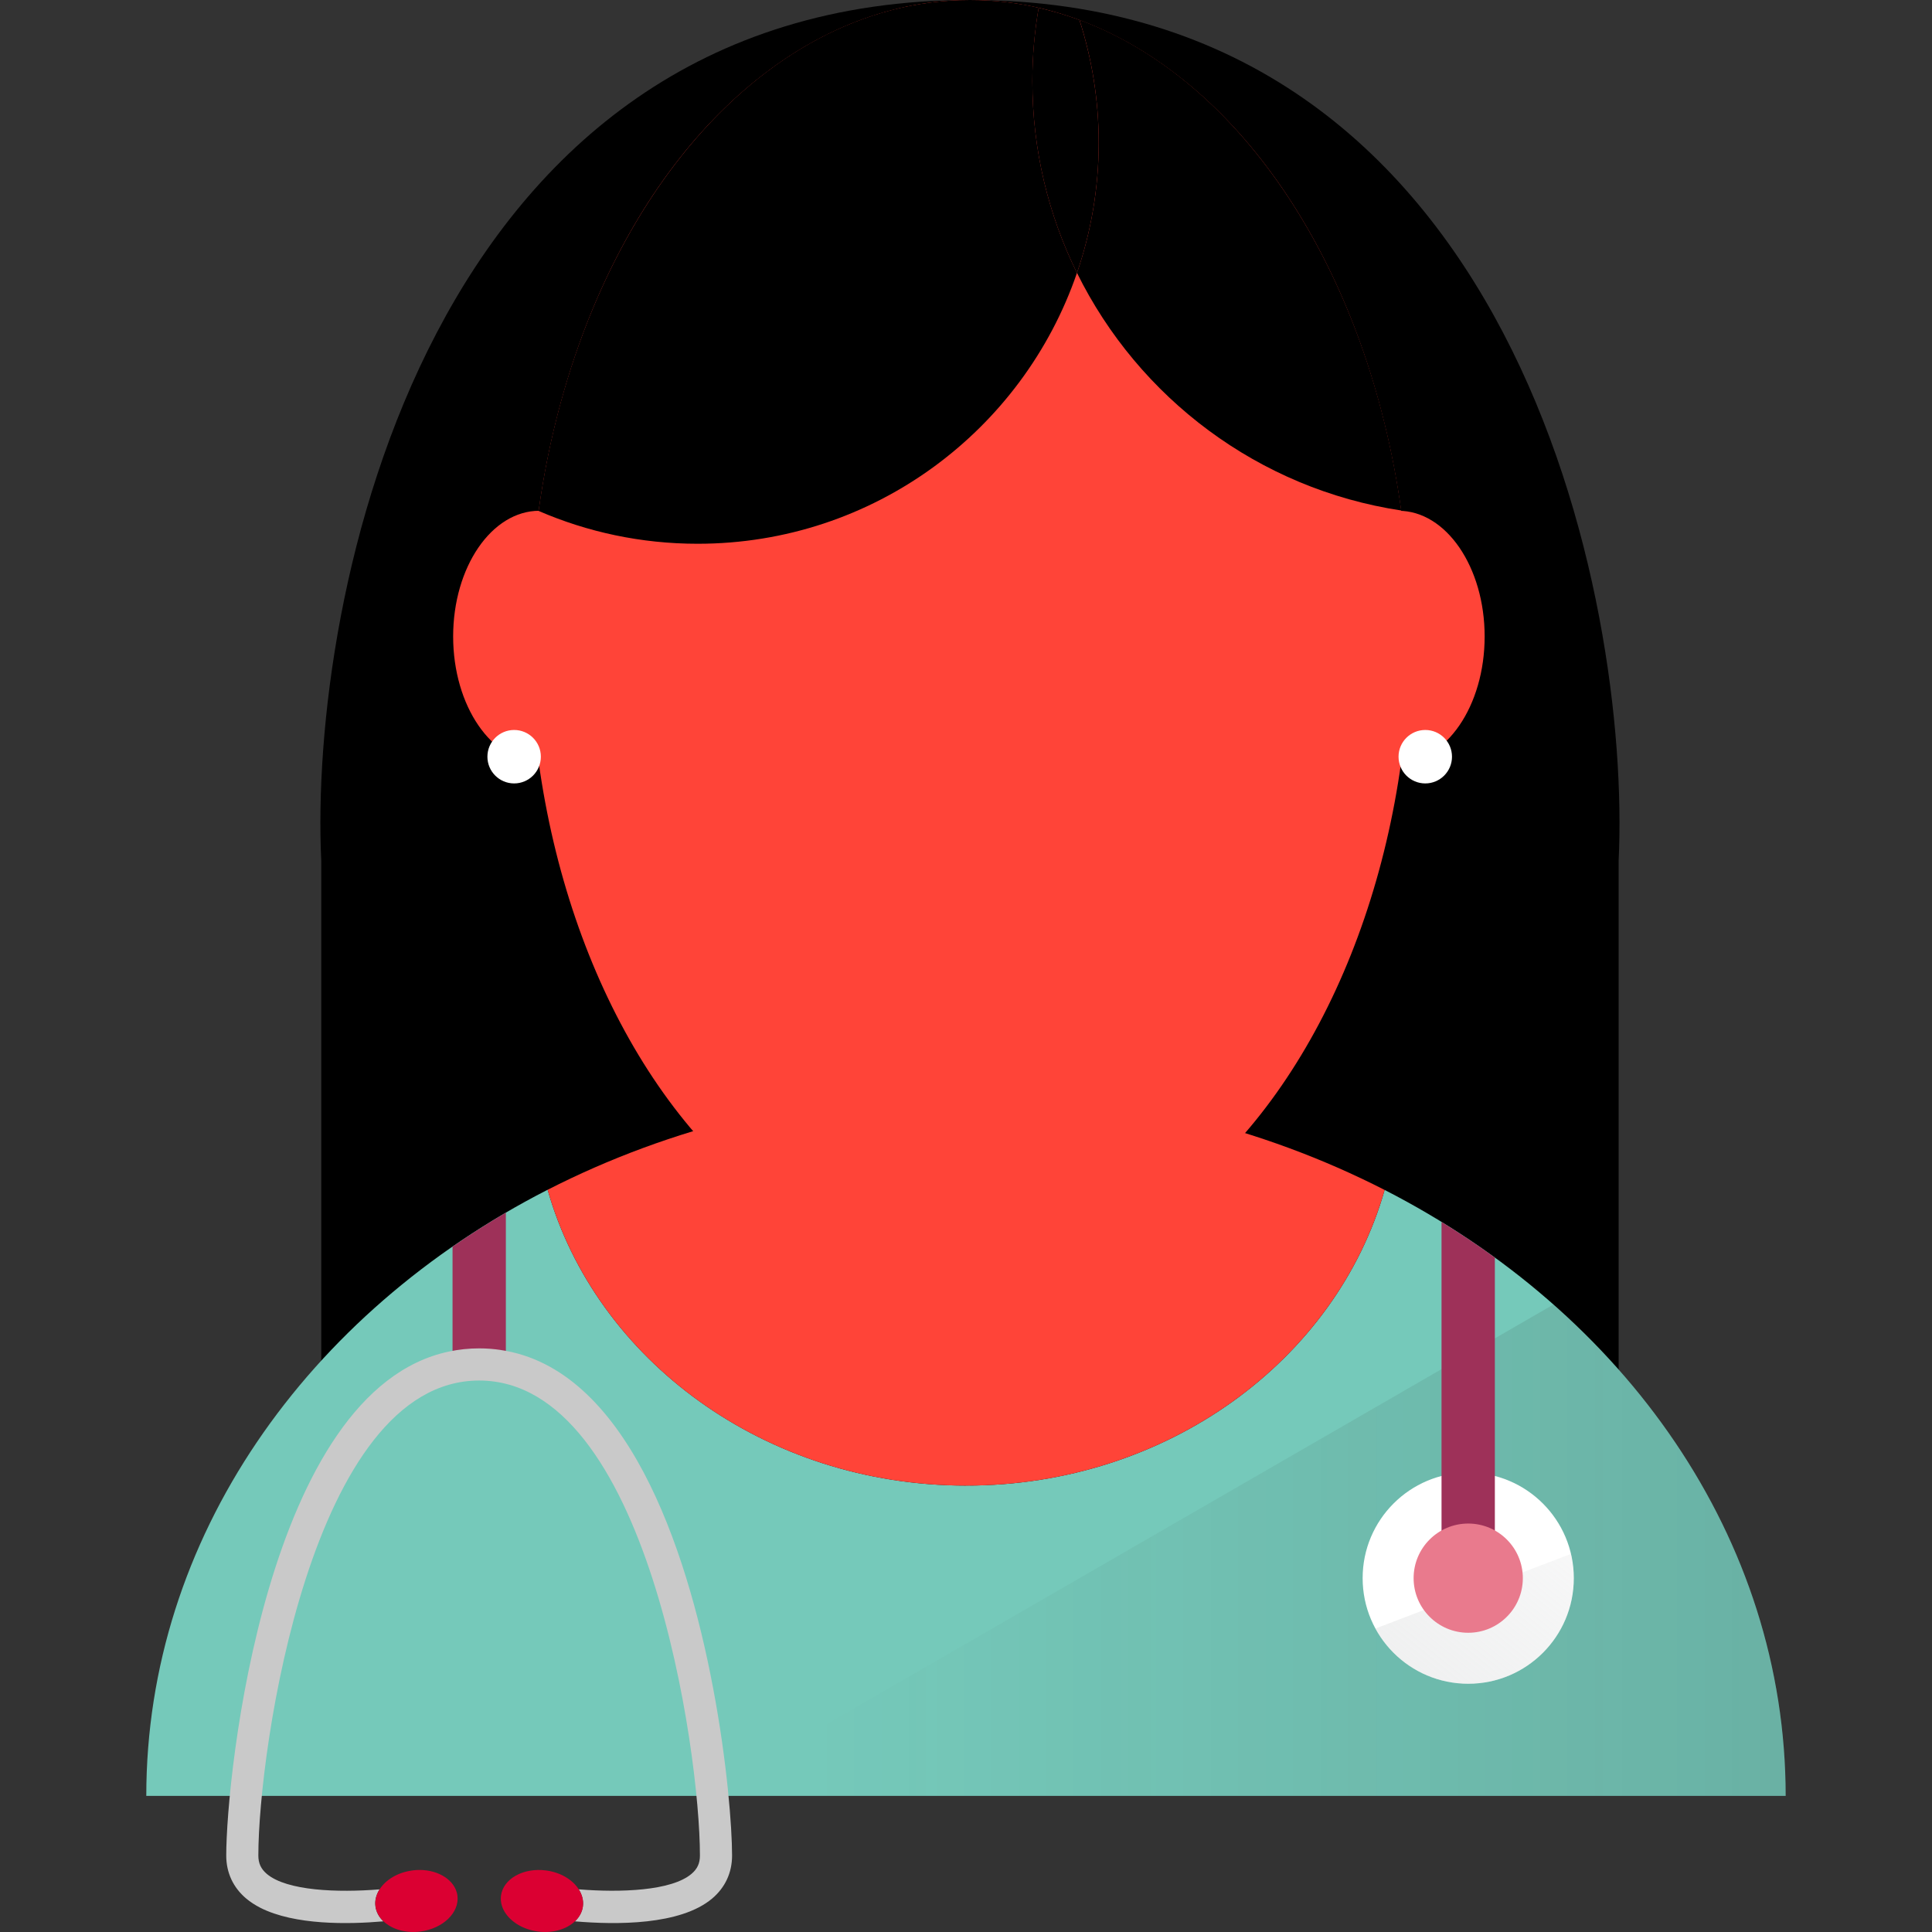 <?xml version="1.0" encoding="UTF-8"?><svg xmlns="http://www.w3.org/2000/svg" xmlns:xlink="http://www.w3.org/1999/xlink" viewBox="0 0 600 600"><rect x="0" y="0" width="600" height="600" fill="#333333" stroke="none"/><defs><style>.cls-1{fill:url(#linear-gradient-2);mix-blend-mode:multiply;}.cls-1,.cls-2,.cls-3,.cls-4,.cls-5,.cls-6,.cls-7,.cls-8,.cls-9,.cls-10,.cls-11,.cls-12,.cls-13{stroke-width:0px;}.cls-14{clip-path:url(#clippath);}.cls-2{fill:none;}.cls-3{fill:url(#linear-gradient);}.cls-15{clip-path:url(#clippath-1);}.cls-16{clip-path:url(#clippath-2);}.cls-4{fill:url(#linear-gradient-3);}.cls-17{isolation:isolate;}.cls-6{fill:#75c9ba;}.cls-7{fill:#c9c9c9;}.cls-8{fill:#c02134;}.cls-9{fill:#db0032;}.cls-10{fill:#9e3159;}.cls-11{fill:#fff;}.cls-12{fill:#ff4438;}.cls-13{fill:#e97a8d;}</style><clipPath id="clippath"><path class="cls-2" d="m1357.45,501.39V44.21h-545.6v408.98c0,27.35,22.17,49.51,49.51,49.51l496.08-1.31Z"/></clipPath><linearGradient id="linear-gradient" x1="-287.57" y1="57.16" x2="-287.57" y2="635.68" gradientTransform="translate(693.71) rotate(-180) scale(1 -1)" gradientUnits="userSpaceOnUse"><stop offset="0" stop-color="#e5e6e7" stop-opacity=".15"/><stop offset=".7" stop-color="#e5e6e7" stop-opacity=".5"/></linearGradient><clipPath id="clippath-1"><path class="cls-2" d="m430.01,369.54c-15.03,52.82-67.51,91.82-129.96,91.82s-114.97-39.02-129.98-91.87c-74.63,38.16-124.64,108.17-124.64,188.24h509.12c-.01-80.03-49.98-150.02-124.55-188.19Z"/></clipPath><linearGradient id="linear-gradient-2" x1="-402.65" y1="441.89" x2="-76.72" y2="441.89" gradientTransform="translate(175.7) rotate(-180) scale(1 -1)" gradientUnits="userSpaceOnUse"><stop offset="0" stop-color="#221f1f" stop-opacity=".15"/><stop offset="1" stop-color="#221f1f" stop-opacity="0"/></linearGradient><clipPath id="clippath-2"><circle class="cls-2" cx="455.97" cy="490.11" r="32.79"/></clipPath><linearGradient id="linear-gradient-3" x1="3122.03" y1="352.95" x2="3392.48" y2="352.95" gradientTransform="translate(-1374.79 3277.31) rotate(-50.89) scale(1 -1)" gradientUnits="userSpaceOnUse"><stop offset="0" stop-color="#d1d3d4" stop-opacity=".75"/><stop offset="1" stop-color="#d1d3d4" stop-opacity=".05"/></linearGradient></defs><g class="cls-17"><g id="Layer_1"><g class="cls-14"><polygon class="cls-3" points="480.27 635.68 1482.3 57.16 1482.3 635.68 480.27 635.68"/></g><path class="cls-5" d="m301.22,267.37V0C132.04,0,95.9,186.59,99.77,267.37v273.88h200.23v-273.88"/><path class="cls-5" d="m301.22,267.37V0C470.4,0,506.54,186.59,502.68,267.37v273.88h-201.45v-273.88Z"/><path class="cls-8" d="m470.14,394.57c1.86,1.43,3.66,2.92,5.45,4.4-1.79-1.48-3.6-2.96-5.45-4.4Z"/><path class="cls-8" d="m469.99,394.45h0s.1.08.15.12c-.06-.04-.1-.08-.15-.12Z"/><path class="cls-8" d="m477.28,400.33c-.55-.46-1.12-.9-1.68-1.35.56.45,1.11.91,1.66,1.37l.02-.02Z"/><path class="cls-6" d="m430.01,369.54c-15.03,52.82-67.51,91.82-129.96,91.82s-114.97-39.02-129.98-91.87c-74.63,38.16-124.64,108.17-124.64,188.24h509.12c-.01-80.03-49.98-150.02-124.55-188.19Z"/><path class="cls-12" d="m300.05,461.37c62.45,0,114.93-39,129.96-91.82-38.05-19.48-82.51-30.68-130.02-30.68s-91.88,11.18-129.92,30.63c15.02,52.85,67.51,91.87,129.98,91.87Z"/><ellipse class="cls-12" cx="301.22" cy="197.66" rx="136.62" ry="197.66"/><path class="cls-12" d="m167.47,236.69c-14.77,0-26.74-17.47-26.74-39.03s11.98-39.03,26.74-39.03v78.06Z"/><path class="cls-12" d="m434.33,236.69c14.77,0,26.74-17.47,26.74-39.03s-11.98-39.03-26.74-39.03v78.06Z"/><circle class="cls-11" cx="159.67" cy="235" r="8.3"/><circle class="cls-11" cx="442.63" cy="235" r="8.3"/><path class="cls-5" d="m334.46,84.76c-8.85-17.96-13.85-38.17-13.85-59.55,0-7.78.69-15.39,1.96-22.81C315.61.82,308.49,0,301.22,0,234.99,0,179.78,68.18,167.26,158.67c15.15,6.56,31.85,10.2,49.4,10.2,54.63,0,101.01-35.19,117.8-84.11Z"/><path class="cls-5" d="m335.24,6.17c3.86,12.03,5.98,24.84,5.98,38.14,0,14.16-2.4,27.76-6.75,40.44,19.14,38.81,56.38,67.1,100.71,73.79-10.33-74.38-49.51-133.68-99.93-152.37Z"/><path class="cls-5" d="m320.61,25.22c0,21.38,5,41.59,13.85,59.55,4.36-12.69,6.75-26.28,6.75-40.44,0-13.31-2.11-26.12-5.98-38.14-4.15-1.54-8.38-2.79-12.67-3.77-1.27,7.41-1.96,15.03-1.96,22.81Z"/><circle class="cls-13" cx="455.97" cy="490.11" r="16.96"/><circle class="cls-13" cx="455.97" cy="490.11" r="16.96"/><circle class="cls-13" cx="455.97" cy="490.11" r="16.96"/><g class="cls-15"><polygon class="cls-1" points="201.26 567.47 636.27 316.32 636.27 567.47 201.26 567.47"/></g><circle class="cls-11" cx="455.97" cy="490.11" r="32.79"/><g class="cls-16"><polygon class="cls-4" points="657.81 417.72 186.16 597.74 382.02 756.96 657.81 417.72"/></g><path class="cls-10" d="m464.24,490.11v-99.56c-5.34-3.88-10.86-7.57-16.56-11.06v110.62h16.56Z"/><path class="cls-10" d="m157.1,424.92v-48.32c-5.7,3.33-11.21,6.86-16.56,10.56v37.75h16.56Z"/><path class="cls-7" d="m155.46,419.24c-2.15-.32-4.37-.49-6.65-.49-3.24,0-6.34.34-9.32.97-56.89,11.9-69.23,131.91-69.23,156.53,0,5.32,2.14,9.93,6.19,13.35,1.32,1.11,2.81,2.06,4.44,2.9,10.64,5.38,27.15,5.15,38.17,4.19-1.34-1.28-2.24-2.87-2.47-4.66-.24-1.84.26-3.66,1.29-5.27-13,1.05-28.75.48-35-4.78-1.83-1.55-2.65-3.31-2.65-5.72,0-32.53,16.42-147.52,68.57-147.52s68.57,114.98,68.57,147.52c0,2.41-.81,4.17-2.65,5.71-6.24,5.26-21.99,5.83-35,4.78,1.04,1.62,1.54,3.43,1.3,5.28-.24,1.79-1.12,3.38-2.47,4.66,12.71,1.1,32.73,1.25,42.61-7.08,4.05-3.42,6.19-8.03,6.19-13.35,0-8.61-1.5-28.86-5.9-52.07-8.35-44.27-27.18-99.27-65.99-104.94Z"/><path class="cls-9" d="m181.03,592.01c.24-1.84-.26-3.66-1.3-5.28-1.91-2.97-5.66-5.27-10.2-5.85-7.03-.91-13.27,2.61-13.94,7.84-.45,3.48,1.68,6.84,5.22,8.98,1.78,1.08,3.93,1.84,6.28,2.15,4.62.6,8.89-.72,11.48-3.18,1.35-1.28,2.25-2.87,2.47-4.66Z"/><path class="cls-9" d="m128.1,580.88c-4.56.59-8.31,2.89-10.2,5.86-1.03,1.62-1.54,3.42-1.29,5.27.23,1.79,1.12,3.38,2.47,4.66,2.59,2.46,6.85,3.78,11.48,3.18,7.03-.91,12.17-5.9,11.5-11.13-.08-.66-.26-1.28-.51-1.88-1.76-4.16-7.31-6.76-13.46-5.97Z"/><circle class="cls-13" cx="455.97" cy="490.11" r="16.96"/></g></g></svg>